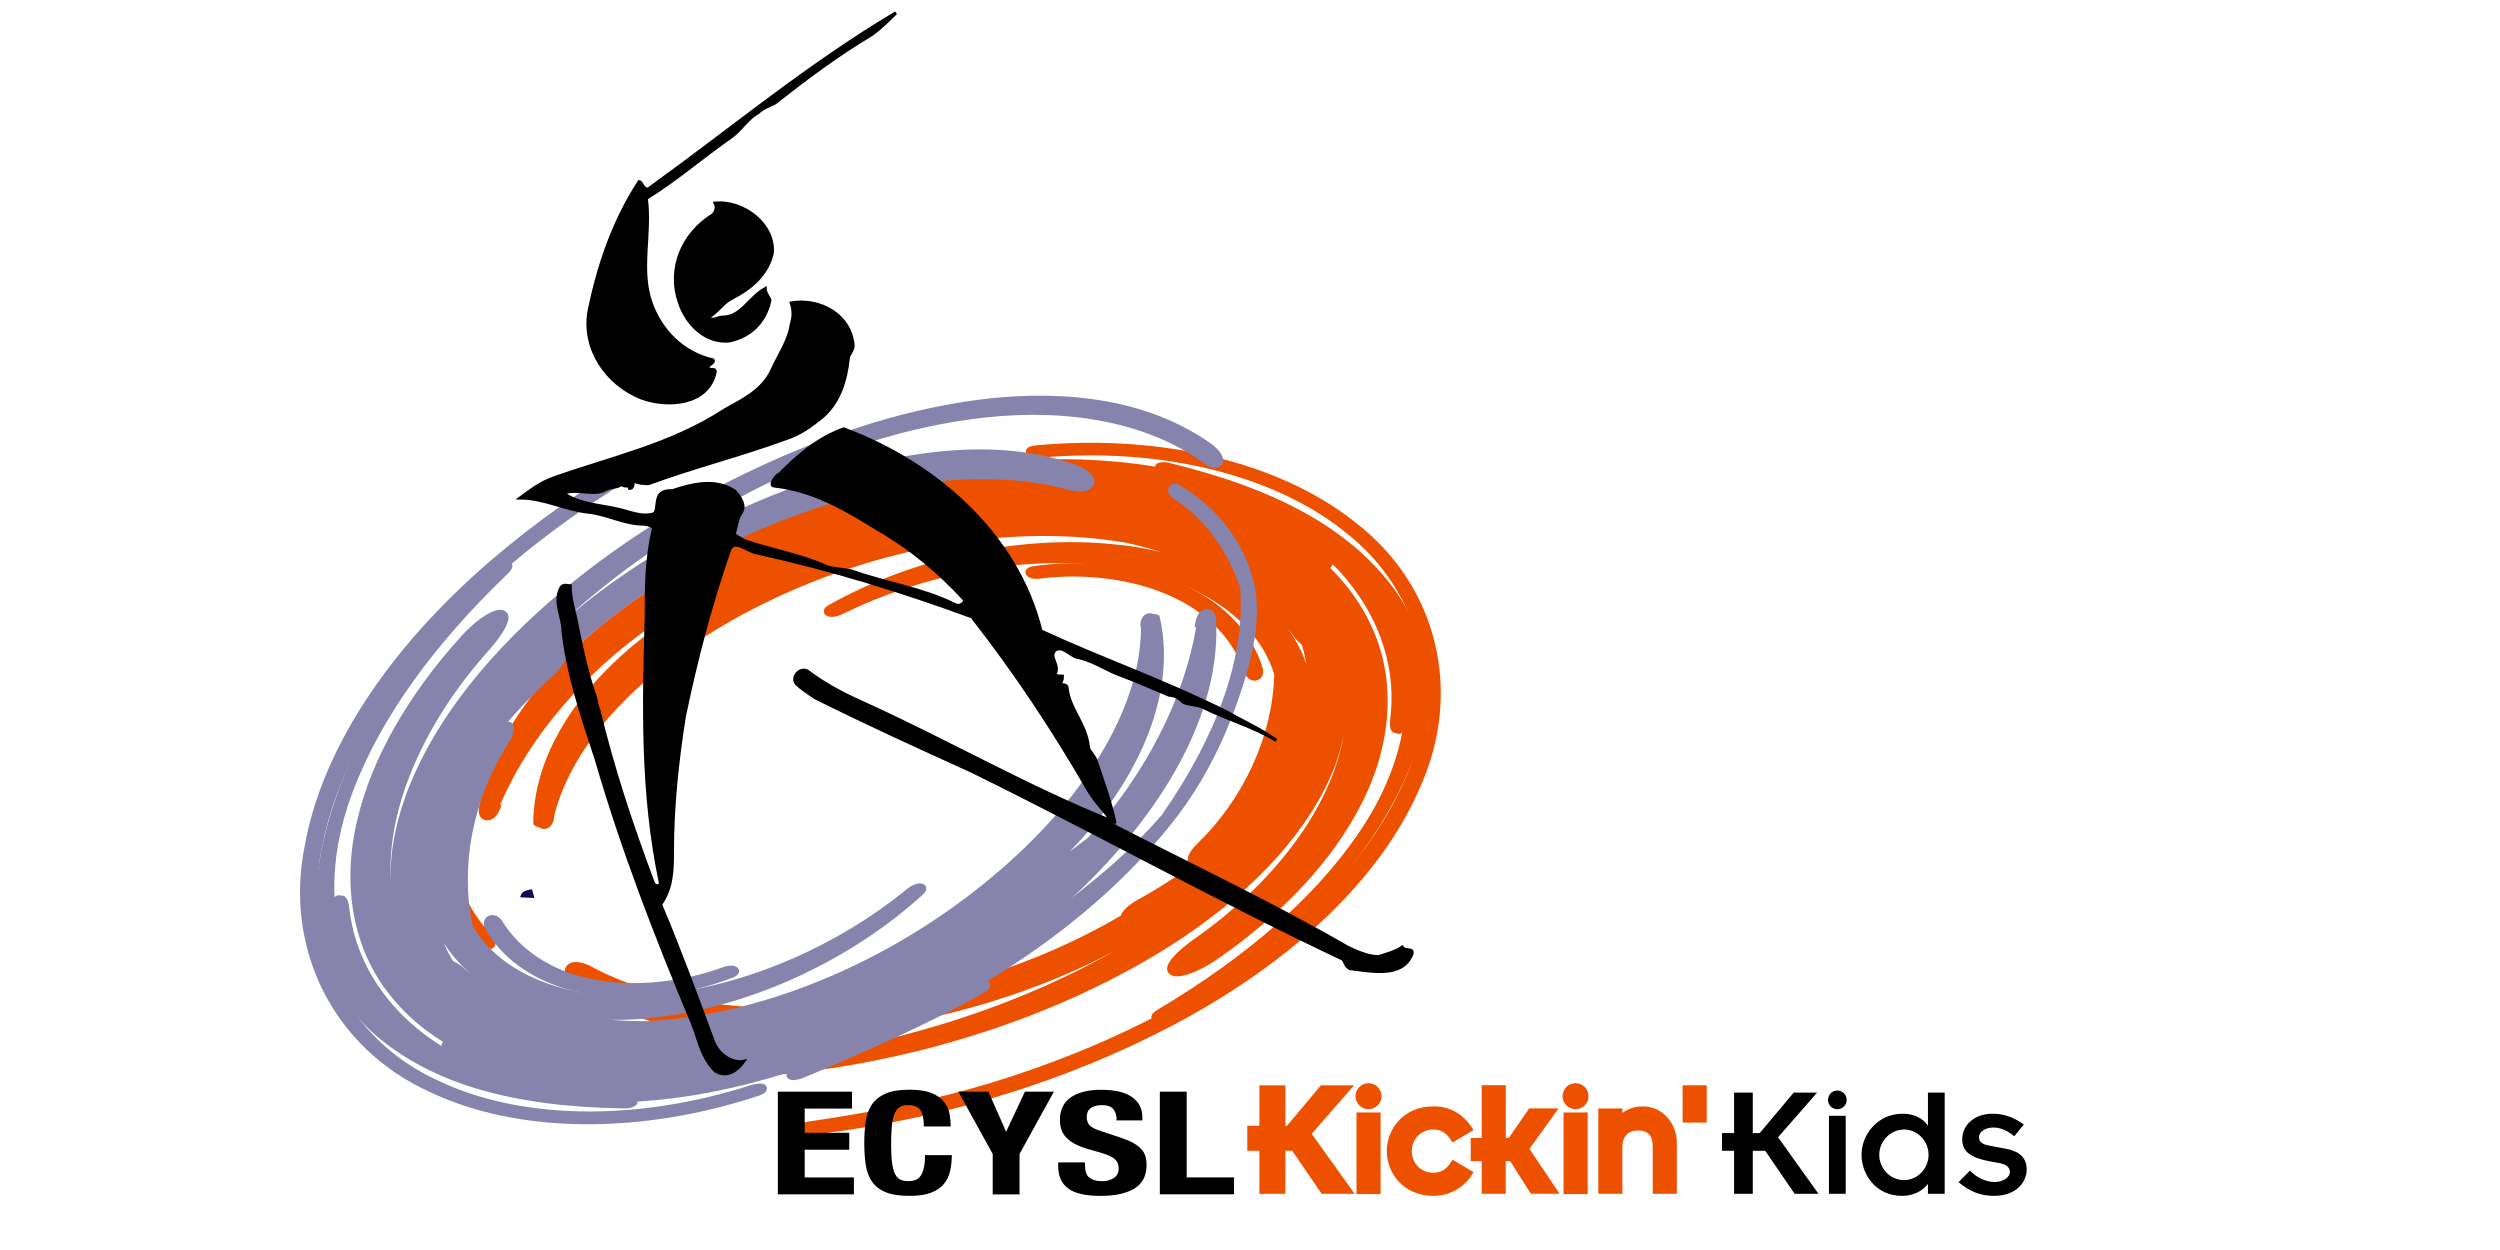 <?xml version="1.0" encoding="UTF-8"?>
<svg xmlns="http://www.w3.org/2000/svg" viewBox="0 0 800 400">
  <defs>
    <style>
      .cls-1 {
        fill: none;
      }

      .cls-2 {
        fill: #ed5100;
      }

      .cls-3 {
        fill: #0d095b;
      }

      .cls-4 {
        fill: #8684ad;
      }

      .cls-5 {
        stroke: #000;
      }
    </style>
  </defs>
  <rect class="cls-1" width="800" height="400"/>
  <g>
    <path class="cls-2" d="m300.54,164c8.61-1.94,17.46-3.24,26.31-3.85-34.57,1.09-69.7,10.97-99.48,26.73,22.67-10.34,47.99-18.67,73.17-22.88Z"/>
    <path class="cls-2" d="m293.54,336.38c29.8-7.48,56.58-18.53,79.61-32.88,25.47-15.97,43.61-34.87,52.48-54.65,2.14-4.72,3.56-9.48,4.44-14.2-4.01,24.91-24.12,49.19-47.59,65.58-5.95,4.26-8.96,7.51-9.01,9.72-.01.57.17,1.07.55,1.51.36.38,1.01.85,2.17.96,2.93.26,8.53-2.07,13.6-5.66,20.97-14.56,36.81-31.63,45.78-49.36,10.13-19.65,11.23-40.64,3.02-57.58-10.04-21.7-35.11-38.44-67.02-44.74-28.28-5.88-61.56-4.63-93.69,3.5-30.07,7.39-59.03,21.04-81.54,38.43-23.73,18.33-38.53,39.14-42.82,60.17-.12.4-.31,1.15-.33,2-.02.97.19,2.06,1.02,2.75.53.44,1.25.63,1.98.57,2.27-.12,3.59-2.69,4.3-4.85,0,0-.32-.14-.41-.19,9.27-21.61,26.73-42.1,49.37-57.82,2.19-.99,4.47-2.02,6.81-3.07-2.11,1.37-4.22,2.79-6.3,4.26-24.52,17.67-38.81,40.11-39.3,61.66,0,.19,0,.36-.01.55v.73s.71.56.71.56c.36.25.74.34,1.09.37.39.32.82.46,1.07.52.47.1,1.68.19,2.72-.98.65-.67,1.08-1.8,1.1-2.83,0-.11-.02-.2-.02-.3,5.81-23.43,27.8-46.93,60.37-64.5,39.01-21.04,85.04-29.57,123.15-22.84.16.04.91.23.91.23,3.42.78,6.7,1.69,9.85,2.69-4.84-1.19-9.79-2.04-14.72-2.46-30.07-3.22-64.43,4.05-91.85,19.46-1.12.69-1.42,1.36-1.44,1.88,0,.24.06.45.12.61.12.28.62,1.14,2.13,1.21-.02,0-.06,0-.06,0,.03,0,.05,0,.08,0,.06,0,.09.01.15,0,1.25.07,2.81-.44,3.85-1.02,25.09-12.32,54.59-18.04,80.84-15.66,29.02,2.37,51.36,16.13,57.04,35.08,0,.03,0,.06,0,.09-.45,19.45-9.66,39.68-24.69,54.19-1.27,1.19-2.94,3.25-2.98,4.95-.02.6.18,1.16.66,1.61,0,0,.3.11.65.23-.17.14-.31.3-.48.44-5.23,3.79-10.93,7.39-16.95,10.71-2.12,1.14-4.68,3.14-5.24,4.81l-.03.07v.07s-.01.03-.02.05c-53.54,31.47-125.62,38.81-168.1,16.99-1.38-.83-4.62-2.55-7.19-2.07-.97.18-1.76.66-2.2,1.36-1.54,2.33,1.33,5.84,4.99,7.87,31.23,19.64,76.92,15.07,101.36,10.6,25.2-4.56,48.77-12.66,68.98-23.36-20.05,11.33-42.59,20.34-67.21,26.79-27.95,7.23-54.53,9.47-78.98,6.68-28.11-3.17-51.19-13.75-65.02-29.81-1.5-1.73-2.9-2.46-4.3-2.22-.98.17-1.69.81-1.92,1.71-.45,1.61.92,4.22,2.39,5.94,18.93,21.58,48.49,28.47,69.95,30.44,25.18,2.22,52.02-.25,82.08-7.55Zm124.46-124.04c-1.41-4.02-3.41-7.77-5.95-11.21.34.46.76.89,1.08,1.35.99,1.58,2.18,2.83,3.39,3.72.66,2,1.15,4.05,1.48,6.15Zm-7.62-13.31c-1.77-2.15-3.71-4.19-5.86-6.08,0,0,.02,0,.02,0,2.2,1.96,4.13,3.99,5.84,6.08Zm-144.36-4.73h-.02s.01,0,.02,0Zm114.73,82.31h0Zm-224.24-14.14c-.11.02-.21.02-.31.02-.01,0-.03.02-.05.01l.36-.04Zm-2.98-5.29s.01-.06.02-.08l-.03.12s0-.02.01-.04Z"/>
    <path class="cls-2" d="m255.29,162.3h0c22.91-6.65,47.02-10.96,63.16-13.63.7-.12,2.54-.44,2.75-1.76.09-.56-.17-1.31-1.16-1.74-1.16-.46-2.84-.4-4.04-.19-18.81,3.28-40.84,7.44-61.71,13.42-2.39.76-3.4,1.56-3.34,2.63l.04.61.56.52c.48.38,1.4.81,3.73.13Z"/>
    <path class="cls-2" d="m262.04,362.88c40.97-5.13,79.1-16.84,113.36-34.83,38.41-20.28,66.37-47.05,78.72-75.41,14.29-30.89,6.03-65.29-20.54-85.58-24.08-19.2-62.39-28.37-102.44-24.5-1.97.22-2.62.95-2.82,1.53-.23.64.03,1.33.67,1.77l.23.16.27.09c1.06.36,2.84.36,3.64.31h.05c38.2-3.36,74.54,5.53,97.2,23.79,24.97,19.29,32.35,51.79,18.4,80.89-9.57,21.24-27.46,41-53.19,58.73-22.29,15.24-48.75,27.6-78.65,36.73-16.43,4.99-35.29,9-57.64,12.24-2.23.27-3.41.87-3.66,1.88-.17.71.21,1.42.99,1.83,1.41.71,4.01.54,5.43.39Z"/>
    <path class="cls-2" d="m373.75,326.04c38.81-22.32,65.86-50.84,78.24-82.47,2.85-7.37,4.35-14.72,4.51-21.85.28-11.94-3.19-23.28-10.3-33.13-14.04-19.04-36.86-31.88-71.83-40.41-.83-.24-2.7-.53-3.89.05l-.39.19-.24.32c-.34.45-.4,1-.17,1.5.33.71,1.19,1.23,2.62,1.58,36.2,8.8,60.25,23.97,71.5,45.08,10.67,20.12,7.18,46.36-9.36,70.17-13.81,20.09-35.23,38.88-63.67,55.83-1.97,1.12-2.72,2.22-2.17,3.27l.17.33.33.23c1.04.74,2.61.5,4.64-.68Zm0,0s-.01,0-.01,0h.01Z"/>
    <path class="cls-2" d="m401.73,217.81h.12s.13-.03.13-.03c1.4-.26,2.6-1.54,2.11-3.81l-.02-.09c-3.43-11.81-13.3-21.83-27.07-27.47-13.31-5.66-30.3-7.56-46.57-5.19-1.76.33-2.18,1.16-2.27,1.62-.15.71.25,1.43,1.06,1.86.97.53,2.53.64,3.57.47,14.43-1.89,30.12.21,41.91,5.62,11.51,5.08,20.06,13.91,23.47,24.22.52,1.78,1.96,2.92,3.58,2.8Z"/>
    <path class="cls-2" d="m157.24,303.64c.63-.21,1.26-.75,1.31-1.64h0s0,0,0,0c0-.02.02-.03.02-.05,0-.04,0-.09,0-.13,0-.03,0-.06.01-.09,0-.02-.02-.04-.02-.05,0,0,0-.01,0-.02,0,0,0,.01,0,.02,0-.94-.61-2.05-1.28-2.65-7.71-7.75-12.8-19.58-13.92-32.42,3.56-21.56,17.91-44.1,41.5-65.2,18.79-13.59,39.62-22.16,62.93-31.18,39.39-15.1,84.42-19.92,123.55-13.24,18.65,4.48,35.04,12.25,47.4,22.48,2.94,2.5,5.17,3.27,6.77,2.35.51-.28.82-.75.96-1.28,12.28,12.3,19.19,27.9,18.82,44-.05,1.95-.2,3.92-.46,5.88-.03.33-.04.63-.05.91-.05,1.89.42,2.56.9,2.97l1.69.55c2.21,0,3.06-2.7,3.21-4.3.35-2.32.55-4.64.6-6.95.63-27.57-19.66-53.97-51.54-65.83-1.25-.76-2.66-1.42-4.15-1.89-26.53-9.37-57.99-11.4-93.45-6.02-49.07,7.91-90.95,24.99-121.14,49.41-11.48,9.37-21.35,20.91-30.18,35.31-8.11,12.94-12.15,24.07-12.01,33.08.17,13.24,5.6,25.41,15.7,35.2,1.18,1.2,2.45.9,2.82.77Zm-2.39-1.72s0-.03,0-.06c0,0,0,0,0,0,0,.03,0,.07,0,.07Zm104.14-138.94c.65-.2,1.31-.39,1.97-.59-.65.2-1.31.38-1.97.59Z"/>
  </g>
  <g>
    <path class="cls-4" d="m267.79,322.91c-7.92,3.8-16.24,7.03-24.72,9.58,33.41-8.73,65.31-26.13,90.63-48.08-19.66,15.1-42.37,28.82-65.91,38.5Z"/>
    <path class="cls-4" d="m234.31,153.54c-27.27,13.88-50.77,30.58-69.84,49.65-21.07,21.2-34.33,43.62-38.33,64.84-.98,5.07-1.26,10.02-1,14.81-1.92-25.13,11.99-53.23,31.01-74.4,4.8-5.46,6.97-9.3,6.5-11.46-.12-.56-.42-1.01-.89-1.34-.44-.3-1.18-.61-2.34-.45-2.92.39-7.83,3.9-11.93,8.53-17.02,18.82-28.45,38.95-33.05,58.19-5.26,21.39-1.43,42.07,10.53,56.74,14.86,18.91,43.18,29.64,75.74,28.7,28.91-.54,61.04-9.13,90.43-24.17,27.56-13.87,52.57-33.58,70.43-55.5,18.82-23.1,28.37-46.64,27.63-68.06.02-.42.04-1.19-.15-2.02-.21-.96-.67-1.96-1.64-2.45-.62-.31-1.37-.34-2.05-.12-2.18.62-2.86,3.42-3.05,5.68,0,0,.34.07.45.08-3.98,23.09-16.19,46.91-34.56,67.24-1.9,1.45-3.88,2.96-5.92,4.5,1.74-1.81,3.45-3.65,5.14-5.54,19.74-22.64,28.41-47.65,23.86-68.74-.04-.19-.07-.36-.12-.54l-.16-.71-.82-.38c-.41-.16-.79-.16-1.15-.12-.46-.23-.91-.27-1.16-.27-.48,0-1.68.18-2.42,1.55-.48.8-.63,2-.42,3,.02.1.07.19.09.29-.17,24.1-16.1,51.86-43.72,76.18-33.08,29.13-75.91,47.64-114.6,49.54-.17,0-.94-.02-.94-.02-3.52,0-6.92-.16-10.23-.43,5,.08,10.01-.18,14.91-.88,30.04-3.53,61.8-18.22,84.9-39.3.93-.92,1.07-1.64.95-2.14-.05-.24-.15-.43-.26-.57-.18-.25-.87-.97-2.36-.7.02,0,.07-.01.07-.01-.03,0-.05,0-.08.01-.05.01-.1.01-.15.02-1.24.21-2.64,1.06-3.52,1.85-21.56,17.55-48.95,29.66-75.07,33.16-28.81,4.13-53.8-4.31-63.76-21.51,0-.03-.01-.05-.02-.08-4.11-19.04.13-40.78,11.38-58.22.96-1.44,2.1-3.83,1.74-5.49-.13-.59-.44-1.09-1.02-1.42,0,0-.32-.04-.69-.08.13-.18.23-.37.36-.54,4.21-4.85,8.92-9.62,14.01-14.19,1.8-1.58,3.82-4.1,3.98-5.84v-.08s0-.07,0-.07c0-.02,0-.03,0-.05,44.78-42.51,113.27-65.63,159.74-53.81,1.54.5,5.1,1.46,7.49.42.91-.39,1.55-1.04,1.82-1.81.95-2.62-2.66-5.4-6.7-6.56-35.01-12.19-78.44,2.38-101.2,12.15-23.47,10.03-44.54,23.14-61.71,38.03,16.88-15.48,36.73-29.25,59.19-40.98,25.53-13.23,50.89-21.31,75.36-24.01,28.11-3.14,53.08,2.04,70.29,14.61,1.87,1.36,3.41,1.76,4.71,1.21.91-.38,1.46-1.16,1.46-2.09.06-1.67-1.88-3.9-3.72-5.25-23.48-16.81-53.87-16.96-75.24-14.13-25.04,3.42-50.61,11.78-78.18,25.55Zm-92.22,148.34c2.32,3.6,5.14,6.81,8.41,9.6-.43-.37-.95-.7-1.36-1.07-1.33-1.32-2.79-2.27-4.18-2.87-1.11-1.8-2.07-3.69-2.88-5.66Zm10.53,11.27c2.23,1.7,4.6,3.25,7.13,4.62h-.02c-2.6-1.42-4.95-2.97-7.11-4.62Zm141.7-27.39h.01-.01Zm-130.98-54.7h0Zm221.7-35.94c.1-.04.2-.06.3-.1.01,0,.02-.02.04-.02l-.34.12Zm4.14,4.48s0,.06,0,.08v-.12s0,.03,0,.04Z"/>
    <path class="cls-4" d="m312.28,314.54h0c-20.77,11.55-43.24,21.09-58.33,27.27-.66.27-2.37.98-2.27,2.32.04.57.47,1.24,1.54,1.44,1.23.2,2.85-.24,3.97-.71,17.55-7.36,38.04-16.29,56.96-26.74,2.15-1.26,2.95-2.27,2.63-3.29l-.18-.59-.67-.38c-.56-.27-1.55-.49-3.66.69Z"/>
    <path class="cls-4" d="m258.79,120.76c-38.7,14.07-73.09,33.94-102.25,59.04-32.67,28.25-53.63,60.52-59.03,90.86-6.69,33.24,9.39,64.91,40.02,78.77,27.94,13.35,67.39,13.79,105.49,1.14,1.87-.65,2.33-1.51,2.4-2.11.07-.68-.34-1.28-1.06-1.58l-.26-.1-.29-.03c-1.12-.12-2.86.29-3.62.51l-.05.02c-36.43,11.73-73.89,11.13-100.23-1.62-28.83-13.24-43.61-43.24-36.83-74.67,4.36-22.81,17.16-46,38.06-68.97,18.14-19.78,41.03-37.68,68.01-53.19,14.84-8.51,32.26-16.59,53.28-24.7,2.11-.76,3.12-1.6,3.13-2.64,0-.72-.54-1.34-1.39-1.55-1.54-.38-4.03.36-5.38.82Z"/>
    <path class="cls-4" d="m158.61,181.39c-32.57,30.33-52.25,64.08-56.92,97.64-1.05,7.81-.79,15.29.72,22.27,2.52,11.68,8.55,21.95,17.78,29.97,18.13,15.43,43.35,22.87,79.4,23.42.87.05,2.76-.08,3.79-.91l.34-.27.16-.37c.22-.51.16-1.05-.19-1.5-.49-.61-1.44-.93-2.91-.95-37.31-.55-64.29-9.98-80.18-28.04-15.1-17.22-17.83-43.54-7.29-70.39,8.75-22.62,25.22-45.65,48.96-68.47,1.66-1.52,2.12-2.77,1.34-3.66l-.24-.28-.38-.15c-1.19-.48-2.66.09-4.36,1.69Zm0,0s0,0,0,0h0Z"/>
    <path class="cls-4" d="m156.67,292.95l-.12.04-.12.06c-1.31.56-2.18,2.07-1.16,4.17l.04.08c6.11,10.75,18.06,18.31,32.79,20.75,14.29,2.56,31.27.64,46.57-5.27,1.64-.71,1.85-1.61,1.84-2.08-.02-.73-.58-1.33-1.46-1.57-1.06-.3-2.61-.06-3.59.34-13.61,5.04-29.38,6.47-42.13,3.81-12.39-2.4-22.78-9.09-28.53-18.38-.92-1.61-2.59-2.41-4.14-1.94Z"/>
    <path class="cls-4" d="m374.71,155.2c-.57.35-1.04,1.02-.89,1.89h0s-.01.04,0,.07c0,.04.02.08.04.12,0,.03,0,.06,0,.09,0,.02.02.03.03.05,0,0,0,.01,0,.02v-.02c.22.92,1.07,1.86,1.86,2.3,9.33,5.83,17.06,16.22,21.14,28.47,1.57,21.78-7.13,46.91-25.18,72.68-15.12,17.4-33.4,30.36-54,44.3-34.84,23.44-77.56,38.11-117.23,40.27-19.21-.24-36.99-4.16-51.42-11.37-3.45-1.78-5.79-2.05-7.15-.79-.43.38-.62.91-.63,1.45-14.84-9.25-25.22-22.91-28.62-38.66-.42-1.91-.73-3.87-.93-5.84-.05-.33-.1-.62-.16-.89-.4-1.85-1.01-2.4-1.58-2.69l-1.77-.17c-2.16.49-2.36,3.31-2.12,4.9.2,2.33.55,4.63,1.04,6.9,5.83,26.98,31.77,48.18,65.59,52.67,1.39.46,2.92.79,4.47.92,28.04,3.24,59.15-1.76,92.43-14.85,45.94-18.58,82.74-44.49,106.43-74.95,8.99-11.66,15.91-25.1,21.14-41.07,4.87-14.4,6.2-26.14,3.96-34.88-3.26-12.85-11.4-23.5-23.52-30.8-1.43-.91-2.6-.33-2.93-.13Zm2.73,1.15s.01.04.02.06c0,0,0,.01,0,.01,0-.03-.02-.07-.02-.07Zm-68.94,158.35c-.59.34-1.18.67-1.78,1.01.59-.34,1.19-.67,1.78-1.01Z"/>
  </g>
  <g>
    <path class="cls-2" d="m404.16,382.01h7.16v-14.94l-1.17,1.17h3.97l-.97-.51,9.44,13.77.35.51h10.53l-1.33-1.86-12.94-18.09-.07,1.46,12.48-14.28,1.7-1.94h-10.6l-.35.42-10.88,12.94.9-.42h-2.22l1.17,1.17v-14.11h-8.33v14.11l1.17-1.17h-5.04v8.02h5.04l-1.17-1.17v14.94h1.17Z"/>
    <g>
      <path class="cls-2" d="m433.77,350.78c0,2.3,1.87,4.16,4.16,4.16s4.16-1.87,4.16-4.16-1.87-4.16-4.16-4.16-4.16,1.87-4.16,4.16Z"/>
      <path class="cls-2" d="m435.26,382.11h6.53v-26.12h-7.71v26.12h1.17Z"/>
    </g>
    <g>
      <path class="cls-2" d="m500.02,350.78c0,2.3,1.87,4.16,4.16,4.16s4.16-1.87,4.16-4.16-1.87-4.16-4.16-4.16-4.16,1.87-4.16,4.16Z"/>
      <path class="cls-2" d="m501.5,382.11h6.54v-26.12h-7.71v26.12h1.17Z"/>
    </g>
    <path class="cls-2" d="m470.86,360.58c-3-4.34-7.08-6.54-12.15-6.54-9.7,0-14.94,7.38-14.94,14.32s5.23,14.32,14.94,14.32c4.95,0,9.61-2.52,12.18-6.58l.64-1.02-1.04-.62-4.69-2.78-.98-.58-.61.96c-1.36,2.14-3.21,3.22-5.51,3.22-3.95,0-6.92-2.98-6.92-6.92s2.98-6.92,6.92-6.92c2.33,0,4.08,1.02,5.51,3.23l.61.94.97-.58,4.69-2.78,1.08-.64-.72-1.03Z"/>
    <path class="cls-2" d="m475.31,382.01h6.53v-11.59l-1.17,1.17h3.25l-.99-.55,6.6,10.41.35.54h9.19l-1.23-1.83-8.87-13.2-.02,1.34,8.45-11.75,1.34-1.86h-9.4l-.35.51-6.54,9.48.96-.51h-2.73l1.17,1.17v-18.08h-7.71v18.08l1.17-1.17h-4.68v7.4h4.68l-1.17-1.17v11.59h1.17Z"/>
    <path class="cls-2" d="m512.63,382.01h6.53v-15.14c0-3.16,1.9-5.12,4.96-5.12,3.25,0,4.76,1.66,4.76,5.22v15.04h7.71v-16.23c0-6.59-4.77-11.74-10.87-11.74-3.69,0-6.83,1.59-8.61,4.35l.99-.54,1.07,1.17v-4.32h-7.71v27.3h1.17Z"/>
    <path class="cls-2" d="m539.61,359.23h6.54v-11.94h-7.71v11.94h1.17Z"/>
  </g>
  <g>
    <path d="m554.91,368.25h-3.87v-5.67h3.87v-12.94h5.98v12.94h2.22l10.88-12.94h7.47l-12.48,14.28,12.94,18.1h-7.63l-9.43-13.77h-3.97v13.77h-5.98v-13.77Z"/>
    <path d="m587.95,348.97c1.65,0,2.99,1.34,2.99,2.99s-1.34,2.99-2.99,2.99-2.99-1.34-2.99-2.99,1.34-2.99,2.99-2.99Zm-2.68,8.09h5.36v24.95h-5.36v-24.95Z"/>
    <path d="m616.93,378.97h-.11c-1.7,2.27-4.79,3.71-8.19,3.71-8.2,0-12.94-6.7-12.94-13.15s5.1-13.14,13.2-13.14c3.71,0,6.54,1.6,7.94,3.71h.11v-10.47h5.36v32.38h-5.36v-3.04Zm-7.63-1.34c4.23,0,7.84-3.61,7.84-8.1s-3.61-8.09-7.84-8.09-7.94,3.61-7.94,8.09,3.61,8.1,7.94,8.1Z"/>
    <path d="m630.38,374.59c1.91,2.06,5.05,3.66,7.84,3.66,3.09,0,4.95-1.75,4.95-3.15,0-1.65-1.29-2.53-3.25-2.88l-3.04-.57c-7.01-1.29-8.97-3.56-8.97-7.12,0-4.23,3.56-8.14,9.8-8.14,3.45,0,6.5,1.03,9.9,3.45l-3.04,3.76c-2.63-2.22-4.95-2.79-6.7-2.79-2.32,0-4.59,1.14-4.59,3.15,0,1.5,1.19,2.27,3.25,2.63l5.41,1.03c4.43.83,6.6,2.94,6.6,6.65s-2.99,8.41-10.57,8.41c-4.23,0-7.83-1.5-11.24-4.38l3.66-3.71Z"/>
  </g>
  <g>
    <path d="m272.66,354.75h-15.16v7.74h14.26v5.42h-14.26v8.87h15.75v5.41h-24.34v-32.86h23.74v5.42Z"/>
    <path d="m294.54,355.26c-.73-1.09-2.07-1.63-4.02-1.63-1.08,0-1.96.22-2.65.67-.7.45-1.24,1.16-1.64,2.16-.4.99-.68,2.29-.83,3.9-.15,1.6-.24,3.57-.24,5.9,0,2.48.11,4.48.33,6.01.22,1.53.55,2.72,1.01,3.56.46.84,1.03,1.41,1.73,1.7.7.29,1.5.43,2.41.43.75,0,1.45-.09,2.11-.29.65-.2,1.22-.59,1.7-1.2.48-.6.85-1.44,1.13-2.53.28-1.09.42-2.53.42-4.3h8.58c0,1.77-.18,3.46-.54,5.06-.36,1.59-1.02,2.98-2,4.17-.97,1.2-2.34,2.12-4.11,2.8-1.77.68-4.06,1.01-6.88,1.01-3.22,0-5.78-.4-7.69-1.2-1.9-.8-3.36-1.95-4.37-3.44-1.02-1.5-1.67-3.3-1.97-5.38-.3-2.08-.45-4.38-.45-6.9s.15-4.77.45-6.87c.3-2.1.95-3.9,1.97-5.41,1.01-1.5,2.47-2.67,4.38-3.52,1.9-.84,4.46-1.26,7.68-1.26,3.05,0,5.47.39,7.24,1.16,1.77.77,3.09,1.75,3.96,2.94.87,1.19,1.42,2.47,1.64,3.83.22,1.36.33,2.65.33,3.84h-8.58c0-2.39-.37-4.14-1.11-5.22Z"/>
    <path d="m321.89,362.04h.12l5.96-12.7h9.27l-10.99,19.93v12.93h-8.58v-12.93l-11-19.93h9.63l5.6,12.7Z"/>
    <path d="m347.2,372.91c0,.77.08,1.47.24,2.1.16.63.45,1.15.89,1.59.44.43,1.02.76,1.75,1.01.73.25,1.65.37,2.76.37,1.31,0,2.49-.33,3.54-.99,1.05-.66,1.58-1.68,1.58-3.06,0-.73-.13-1.37-.39-1.9-.26-.54-.69-1.03-1.28-1.45-.6-.43-1.38-.82-2.35-1.17-.98-.35-2.18-.71-3.6-1.08-1.91-.5-3.56-1.03-4.96-1.61-1.39-.58-2.55-1.26-3.49-2.05-.93-.79-1.62-1.69-2.06-2.71-.43-1.03-.65-2.22-.65-3.57,0-3.25,1.17-5.68,3.52-7.27,2.35-1.59,5.57-2.39,9.67-2.39,1.91,0,3.67.16,5.28.48,1.61.33,3.01.85,4.18,1.58,1.18.73,2.09,1.65,2.75,2.78.65,1.12.98,2.47.98,4.03v.92h-8.23c0-1.56-.36-2.77-1.07-3.61-.72-.84-1.91-1.27-3.59-1.27-.95,0-1.75.11-2.39.33-.64.21-1.15.5-1.53.85-.38.35-.64.75-.78,1.21-.14.46-.21.94-.21,1.42,0,1.01.28,1.86.83,2.55.56.68,1.75,1.33,3.58,1.9l6.62,2.21c1.63.55,2.96,1.12,4,1.72,1.03.6,1.86,1.24,2.47,1.93.61.69,1.04,1.45,1.28,2.27.24.83.36,1.75.36,2.75,0,3.46-1.3,5.98-3.9,7.55-2.6,1.58-6.22,2.36-10.87,2.36s-8.3-.8-10.39-2.42c-2.08-1.62-3.12-3.95-3.12-6.98v-1.33h8.58v.97Z"/>
    <path d="m371.15,349.33h8.59v27.44h15.15v5.41h-23.74v-32.86Z"/>
  </g>
  <path class="cls-3" d="m170.25,284.57s-2.88.22-3.43,1.58c-.54,1.36-.38.98-.38.98l4.57.22-.76-2.77Z"/>
  <g>
    <path class="cls-5" d="m247.13,118.23c1.95-4.4,5.33-9.13,6.08-14.45.76-2.28.76-4.56,0-6.85,9.13-1.52,19.02,3.8,19.78,13.69,0,1.52-1.52,3.04-1.52,3.8-.76,7.61-3.04,14.45-8.37,19.02-3.8,3.04-6.85,5.32-11.41,6.85-14.45,5.32-29.67,9.13-44.12,14.45-1.52,0-3.04,0-4.56-.76-.76,0,0,2.28-1.52,2.28,0-1.52-2.28,0-2.28-1.52-1.52,1.52-3.8.76-6.08,2.28-3.8,1.52-8.37-.76-12.93.76,5.32,3.8,12.17,3.8,18.26,5.33,3.04.76,6.85,2.28,9.89,1.52,2.28,0,1.52-3.04,2.28-5.32.76-2.28,3.04-2.28,4.56-2.28,6.85-2.28,13.69-3.8,19.78,0,1.52,1.52,3.8,4.57,2.28,6.85-1.52,2.28-1.52,4.56-2.28,6.85,0,.76,2.28,1.52,3.04,2.28,9.13,3.04,18.26,4.56,26.63,8.37,2.28.76,6.08.76,8.37,1.52,10.65,3.8,22.06,5.33,32.71,10.65,1.52.76,3.04-.76,3.04-1.52-8.37-9.13-17.49-16.73-28.15-22.82-9.89-6.08-19.78-12.17-32.71-13.69-2.28,0,.76-3.8,1.52-3.8,6.08-6.09,12.17-11.41,20.54-14.46,28.91,10.65,55.53,33.47,63.14,64.66,19.78,9.13,39.56,15.98,59.33,25.87,5.32,3.04,10.65,5.32,15.98,9.13-7.61-4.56-15.98-6.85-23.58-10.65-1.52-.76-4.57-.76-6.09-1.52-1.52-1.52-3.04-2.28-4.57-2.28-5.32-2.28-10.65-4.56-16.73-6.85-3.8-1.52-8.37-4.56-12.93-5.32-2.28-.76-4.56-3.8-6.85-2.28-2.28,2.28,1.52,4.56,0,7.61,0,.76,1.52.76,2.28.76,0,.76,0,1.52-.76,2.28,0,.76,2.28,0,2.28,1.52.76,6.85,6.09,11.41,6.85,19.02,0,.76,1.52,2.28,2.28,3.8,2.28,6.85,4.56,12.93,6.09,19.78-.76,0-1.52,0-1.52.76,25.1,12.93,50.97,25.1,76.07,39.56,3.04,1.52,6.85,3.04,9.89,3.04,2.28-.76,5.32-1.52,7.6-3.04.76,1.52,3.8,0,3.04,2.28-3.04,7.61-12.93,5.33-19.78,4.57-1.52-.76-1.52-2.28-2.28-3.04-40.32-19.02-78.35-40.32-118.67-60.1-16.74-7.61-33.47-15.21-50.21-23.58-2.28-1.52-4.56-3.04-6.09-4.56-1.52-2.28,1.52-5.32,3.8-3.8,6.08,4.57,12.17,7.61,19.02,10.65,26.63,12.17,51.73,26.63,78.35,37.27-2.28-3.04-5.33-6.08-7.61-9.88-11.41-19.78-23.58-38.04-37.27-55.54-22.82-8.37-44.88-15.21-69.23-20.54-3.04-.76-6.85-4.56-8.37-.76-6.08,17.5-10.65,34.99-14.45,53.25-2.28,14.45-3.8,28.91-3.8,43.36,0,5.32,0,11.41-3.8,16.74,6.09,14.45,11.41,28.9,16.73,43.36,1.52,4.57,6.08,7.61,9.89,6.85-2.28,3.04-5.32,5.33-9.13,3.04-4.56-4.57-5.32-10.65-7.61-15.98-11.41-27.39-22.06-54.77-30.43-83.68-4.56-13.69-9.13-27.38-10.65-41.08,0-4.57-3.04-9.13-.76-13.69.76-1.52,2.28-.76,3.04-.76,0,4.56,1.52,8.37,2.28,12.93,1.52,7.61,3.04,14.45,5.32,21.3.76,1.52.76,3.8,1.52,5.33,4.56,19.02,10.65,37.28,17.5,55.53.76,1.52,2.28.76,2.28,0-6.09-28.91-5.33-57.05-4.56-85.2,0-9.13,0-18.25,2.28-28.15.76-.76-2.28-1.52-3.04-1.52-6.09,0-11.41-3.04-17.5-3.8-7.61-.76-14.46-4.56-22.06-4.56,3.04-2.28,6.08-4.56,9.89-6.09,19.02-6.85,38.04-10.65,55.53-22.06,5.32-3.04,12.17-6.08,15.21-12.93Z"/>
    <path class="cls-5" d="m234.2,95.41c-3.04,1.52-4.56,4.56-7.61,6.09,1.52,1.52,3.04,0,4.56,0,6.08,0,8.37-6.09,13.69-9.13,0,1.52,1.52,3.04,1.52,3.8-1.52,6.85-6.08,11.41-12.93,12.93-7.61.76-13.69-5.32-15.97-12.17-3.8-10.65.76-22.06,10.65-28.15.76-.76,1.52-2.28.76-3.8,9.13-.76,19.02,6.85,18.26,15.97-1.52,6.85-6.85,11.41-12.93,14.45Z"/>
    <path class="cls-5" d="m208.33,96.93c3.09,8.66,9.89,15.97,19.78,18.26.76.76-1.52,1.52-1.52,2.28,0,1.52,2.28,0,2.28,1.52-2.28,10.65-15.21,11.41-23.58,8.37-11.41-4.56-19.02-15.97-16.73-28.15,3.04-14.45,7.61-28.15,15.97-41.08.76,0,1.52,3.04,3.04,2.28,27.39-19.78,50.97-39.56,79.11-56.29-2.28,2.28-4.56,4.56-7.61,6.85-11.41,6.85-20.54,13.69-31.19,22.06-1.52.76-3.8,1.52-5.32,3.04-3.04,1.52-5.33,5.33-8.37,7.61-9.89,6.85-17.49,13.69-27.38,19.78,1.52,11.41-2.28,22.82,1.52,33.47Z"/>
  </g>
</svg>